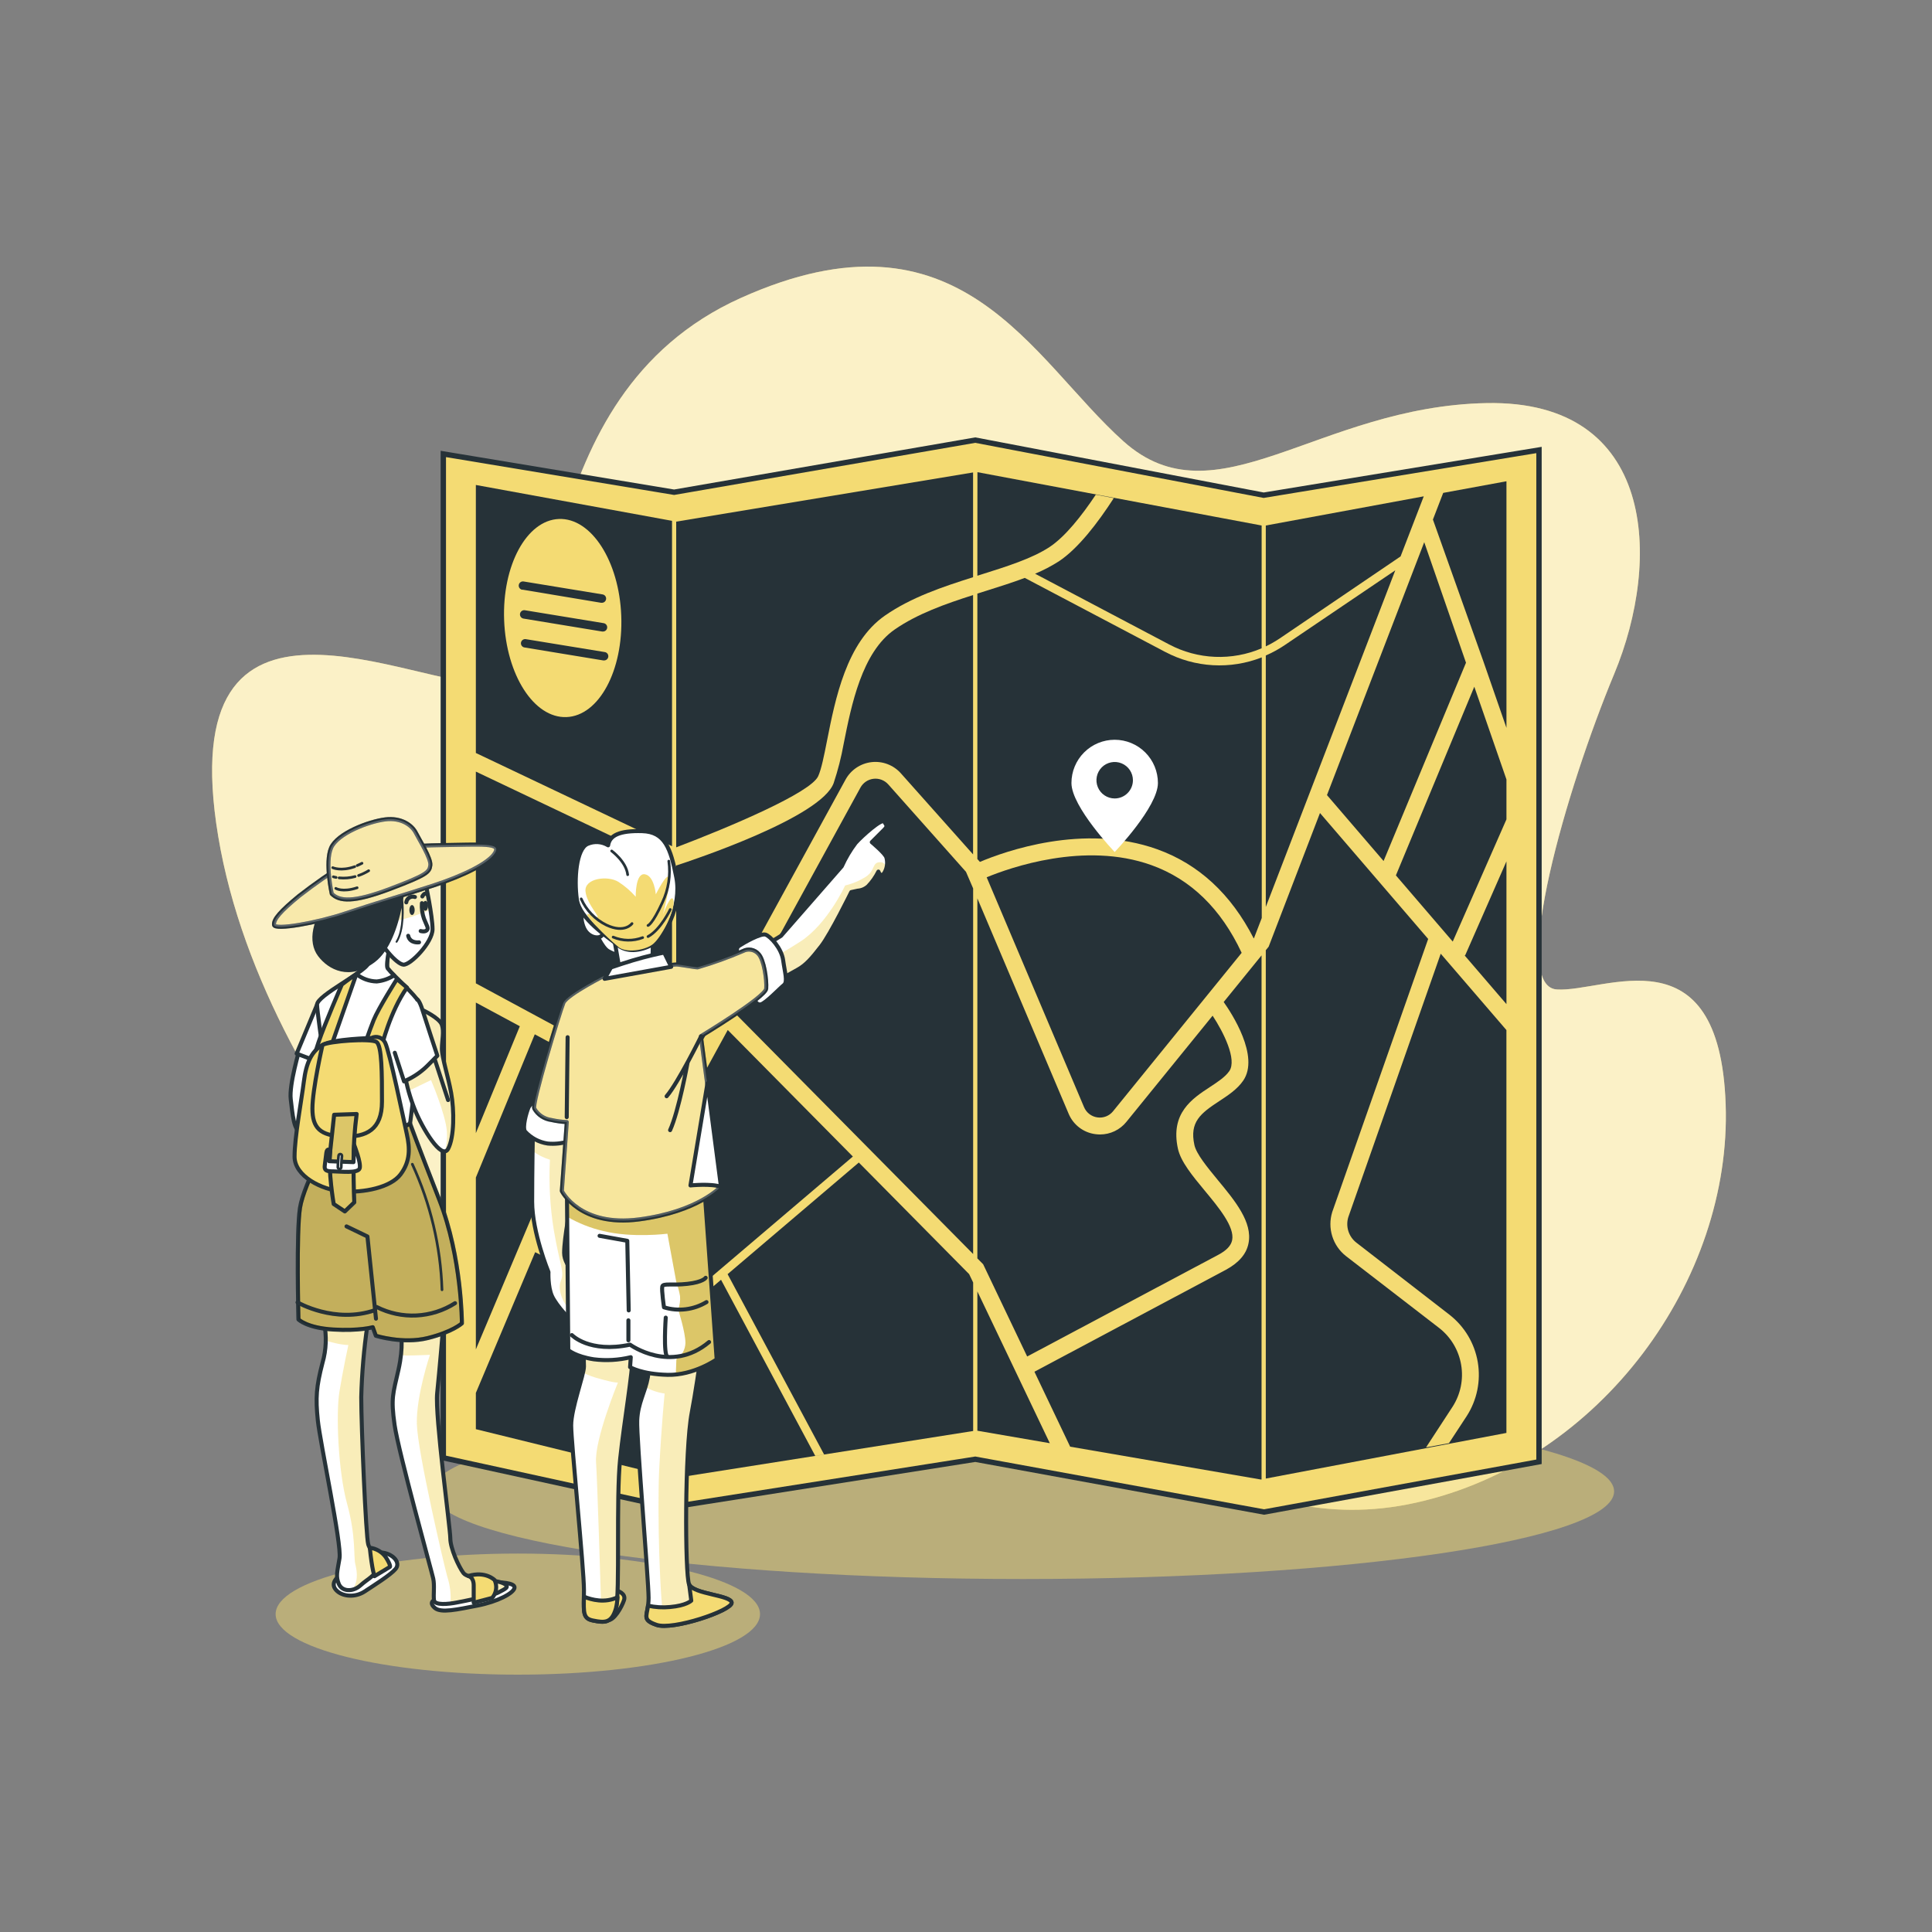 <svg width="360" height="360" viewBox="0 0 360 360" fill="none" xmlns="http://www.w3.org/2000/svg">
<rect x="0" y="0" width="360" height="360" fill="#808080" stroke="none"/>
<path d="M102.427 256.226C102.427 256.226 49.579 209.311 40.666 155.866C31.752 102.42 77.487 128.549 91.735 127.361C105.984 126.173 97.085 73.922 138.06 55.512C179.035 37.102 192.096 66.794 209.34 82.231C226.584 97.668 245.563 75.701 277.02 75.11C308.477 74.52 309.679 104.206 300.78 125.582C291.881 146.959 281.182 183.78 290.088 184.37C298.995 184.961 320.4 173.088 321.552 205.747C322.704 238.406 298.39 272.261 263.952 279.979C229.515 287.698 209.952 259.819 182.592 260.978C155.232 262.138 133.049 293.544 102.427 256.226Z" fill="#F4DB73"/>
<path opacity="0.6" d="M102.427 256.226C102.427 256.226 49.579 209.311 40.666 155.866C31.752 102.42 77.487 128.549 91.735 127.361C105.984 126.173 97.085 73.922 138.06 55.512C179.035 37.102 192.096 66.794 209.34 82.231C226.584 97.668 245.563 75.701 277.02 75.11C308.477 74.52 309.679 104.206 300.78 125.582C291.881 146.959 281.182 183.78 290.088 184.37C298.995 184.961 320.4 173.088 321.552 205.747C322.704 238.406 298.39 272.261 263.952 279.979C229.515 287.698 209.952 259.819 182.592 260.978C155.232 262.138 133.049 293.544 102.427 256.226Z" fill="white"/>
<g opacity="0.5">
<path d="M96.489 312.048C121.413 312.048 141.619 306.997 141.619 300.766C141.619 294.535 121.413 289.483 96.489 289.483C71.565 289.483 51.359 294.535 51.359 300.766C51.359 306.997 71.565 312.048 96.489 312.048Z" fill="#F4DB73"/>
<path d="M190.614 294.228C251.449 294.228 300.767 286.917 300.767 277.898C300.767 268.88 251.449 261.569 190.614 261.569C129.778 261.569 80.461 268.88 80.461 277.898C80.461 286.917 129.778 294.228 190.614 294.228Z" fill="#F4DB73"/>
</g>
<path d="M125.611 91.721L181.728 82.008L235.469 92.275L286.769 83.851V272.383L235.548 281.743L181.728 271.908L124.79 280.865L82.606 271.642V84.586L125.611 91.721Z" fill="#F4DB73" stroke="#263238" stroke-miterlimit="10"/>
<path d="M97.346 109.872L112.005 112.32C112.057 112.327 112.111 112.327 112.163 112.32C112.362 112.319 112.552 112.242 112.697 112.106C112.841 111.97 112.928 111.784 112.941 111.586C112.954 111.388 112.891 111.192 112.766 111.038C112.64 110.885 112.461 110.784 112.264 110.758L97.598 108.353C97.494 108.332 97.387 108.332 97.284 108.353C97.18 108.374 97.082 108.416 96.995 108.476C96.908 108.536 96.834 108.613 96.778 108.702C96.721 108.792 96.683 108.891 96.666 108.996C96.65 109.1 96.654 109.207 96.679 109.309C96.704 109.412 96.75 109.508 96.813 109.593C96.877 109.677 96.957 109.748 97.048 109.801C97.139 109.854 97.241 109.888 97.346 109.901V109.872Z" fill="#263238"/>
<path d="M121.522 204.53L113.652 200.29L100.332 231.883L125.222 244.08V205.25C123.944 205.393 122.653 205.142 121.522 204.53Z" fill="#263238"/>
<path d="M99.648 192.73L88.668 219.42V251.446L110.866 198.785L99.648 192.73Z" fill="#263238"/>
<path d="M88.668 259.553V266.306L125.222 275.299V245.837L99.72 233.33L88.668 259.553Z" fill="#263238"/>
<path d="M88.668 183.233L123.012 201.766C123.691 202.122 124.475 202.224 125.222 202.054V161.158L88.668 143.777V183.233Z" fill="#263238"/>
<path d="M98.008 119.102C97.904 119.081 97.797 119.081 97.694 119.103C97.59 119.124 97.492 119.166 97.405 119.226C97.318 119.286 97.244 119.363 97.188 119.452C97.131 119.541 97.094 119.641 97.077 119.745C97.06 119.85 97.064 119.956 97.089 120.059C97.114 120.161 97.16 120.258 97.224 120.342C97.287 120.427 97.367 120.498 97.458 120.551C97.55 120.604 97.651 120.638 97.756 120.65L112.415 123.062C112.468 123.069 112.521 123.069 112.573 123.062C112.772 123.061 112.963 122.985 113.107 122.848C113.251 122.712 113.339 122.526 113.351 122.328C113.364 122.13 113.301 121.934 113.176 121.781C113.05 121.627 112.871 121.527 112.674 121.5L98.008 119.102Z" fill="#263238"/>
<path d="M97.805 113.71C97.703 113.693 97.598 113.696 97.497 113.719C97.396 113.743 97.301 113.786 97.217 113.846C97.133 113.906 97.061 113.982 97.006 114.07C96.951 114.158 96.915 114.255 96.897 114.358C96.88 114.46 96.884 114.564 96.907 114.665C96.93 114.766 96.973 114.861 97.034 114.945C97.094 115.03 97.17 115.101 97.258 115.156C97.346 115.211 97.443 115.248 97.545 115.265L112.212 117.677H112.37C112.568 117.674 112.758 117.596 112.901 117.459C113.044 117.322 113.13 117.137 113.142 116.939C113.154 116.741 113.09 116.547 112.965 116.394C112.839 116.241 112.66 116.141 112.464 116.114L97.805 113.71Z" fill="#263238"/>
<path d="M239.341 120.24C238.242 120.978 237.078 121.614 235.863 122.141V168.998L259.99 106.272L239.341 120.24Z" fill="#263238"/>
<path d="M257.81 160.438L273.167 123.487L265.384 101.03L247.262 148.154L257.81 160.438Z" fill="#263238"/>
<path d="M260.977 103.68L265.297 92.484L235.863 97.92V120.442C236.764 120.009 237.632 119.513 238.462 118.958L260.977 103.68Z" fill="#263238"/>
<path d="M88.668 186.811V211.147L96.862 191.225L88.668 186.811Z" fill="#263238"/>
<path d="M135.605 191.923L130.09 202.003C129.665 202.778 129.082 203.455 128.378 203.991C127.675 204.527 126.868 204.909 126.008 205.114V243.504L158.919 215.503L135.605 191.923Z" fill="#263238"/>
<path d="M204.48 208.21C205.024 208.29 205.581 208.227 206.093 208.026C206.606 207.825 207.057 207.494 207.403 207.065L231.364 177.545C227.527 169.33 221.868 163.829 214.538 161.201C202.082 156.73 188.114 161.712 183.852 163.469L201.988 206.28C202.199 206.791 202.539 207.239 202.976 207.577C203.414 207.916 203.932 208.134 204.48 208.21Z" fill="#263238"/>
<path d="M191.398 252.763C197.014 249.768 226.678 233.978 227.016 233.813C228.55 232.999 229.392 232.099 229.594 231.077C230.084 228.614 227.103 225.014 224.468 221.839C222.178 219.074 220.018 216.461 219.485 214.027C218.045 207.403 222.156 204.71 225.461 202.543C226.901 201.593 228.291 200.693 229.061 199.584C230.544 197.424 227.945 192.276 225.951 189.259L209.88 209.052C209.289 209.783 208.542 210.372 207.694 210.777C206.845 211.182 205.917 211.392 204.977 211.392C204.674 211.392 204.37 211.37 204.07 211.327C202.985 211.181 201.958 210.753 201.09 210.086C200.222 209.419 199.544 208.536 199.124 207.526L182.117 167.4V234.482L183.197 235.577L191.398 252.763Z" fill="#263238"/>
<path d="M157.205 138.6C156.759 141.082 156.136 143.529 155.34 145.922C153.007 152.323 129.082 160.272 126 161.28V201.787C126.56 201.498 127.019 201.046 127.318 200.491L157.558 145.26C158.047 144.371 158.742 143.612 159.585 143.047C160.428 142.482 161.394 142.127 162.402 142.012C163.411 141.897 164.432 142.025 165.38 142.386C166.329 142.747 167.177 143.33 167.854 144.086L181.318 159.206V110.88C176.134 112.536 170.935 114.372 166.709 117.302C160.596 121.536 158.638 131.4 157.205 138.6Z" fill="#263238"/>
<path d="M272.871 177.984L280.705 187.106V160.502L273.001 178.042L272.871 177.984Z" fill="#263238"/>
<path d="M251.235 226.8C250.975 227.654 250.981 228.566 251.252 229.417C251.524 230.267 252.048 231.014 252.754 231.559L270.106 244.994C272.897 247.176 274.772 250.322 275.362 253.815C275.952 257.308 275.215 260.895 273.296 263.873L269.991 268.913L265.722 269.698L270.661 262.13C272.152 259.817 272.725 257.03 272.266 254.317C271.808 251.603 270.352 249.159 268.184 247.464L250.825 234.072C249.606 233.124 248.706 231.827 248.246 230.353C247.785 228.88 247.786 227.301 248.247 225.828L266.118 174.96L245.958 151.495L236.396 176.4L235.863 177.055V275.508L280.698 267.005V191.938L268.458 177.71L251.235 226.8Z" fill="#263238"/>
<path d="M217.102 121.471L190.952 107.683C188.648 108.554 186.164 109.332 183.608 110.138L182.117 110.606V160.07L182.592 160.603C187.128 158.681 201.903 153.331 215.612 158.242C223.352 161.014 229.392 166.601 233.612 174.859L233.669 174.794L235.109 171.058V122.494C232.212 123.63 229.104 124.127 225.997 123.95C222.891 123.774 219.859 122.928 217.109 121.471H217.102Z" fill="#263238"/>
<path d="M182.117 107.28L182.664 107.107C187.604 105.552 192.269 104.09 195.545 101.945C198.461 100.03 201.557 96.12 204.185 92.174L207.54 92.815C204.574 97.416 200.88 102.24 197.28 104.609C195.881 105.501 194.407 106.27 192.874 106.906L217.851 120.082C220.489 121.478 223.406 122.267 226.388 122.392C229.37 122.516 232.342 121.973 235.088 120.802V97.92L182.132 87.984L182.117 107.28Z" fill="#263238"/>
<path d="M260.105 163.116L270.697 175.45L280.705 152.676V145.238L274.714 127.958L260.105 163.116Z" fill="#263238"/>
<path d="M268.919 91.843L267.004 96.811L276.407 123.235L280.706 135.626V89.676L268.919 91.843Z" fill="#263238"/>
<path d="M126 157.889C136.08 154.058 151.078 147.708 152.46 144.626C153.058 143.302 153.547 140.839 154.109 137.988C155.642 130.262 157.709 119.678 164.909 114.696C169.776 111.319 175.594 109.361 181.318 107.554V88.034L126 97.2V157.889Z" fill="#263238"/>
<path d="M231.652 201.362C230.536 202.982 228.829 204.098 227.188 205.178C223.71 207.454 221.622 209.066 222.558 213.35C222.932 215.042 224.948 217.476 226.878 219.83C230.111 223.733 233.444 227.75 232.638 231.689C232.249 233.669 230.838 235.289 228.455 236.592L192.75 255.6L199.41 269.568L234.906 275.681H235.072V178.02L228.016 186.71C229.47 188.762 234.769 196.826 231.652 201.362Z" fill="#263238"/>
<path d="M160.028 216.619L135.577 237.42L153.555 271.015L151.906 271.274L134.353 238.464L126.008 245.563V275.371L181.333 266.645V238.975L180.584 237.413L160.028 216.619Z" fill="#263238"/>
<path d="M88.668 140.306L125.222 157.68V97.049L88.668 90.367V140.306ZM104.148 96.703C110.174 96.473 115.373 104.551 115.762 114.746C116.15 124.942 111.6 133.387 105.552 133.618C99.504 133.848 94.327 125.77 93.938 115.574C93.55 105.379 98.122 96.934 104.148 96.703Z" fill="#263238"/>
<path d="M165.512 146.16C165.172 145.779 164.745 145.485 164.268 145.303C163.791 145.121 163.278 145.057 162.77 145.115C162.263 145.172 161.777 145.351 161.353 145.636C160.93 145.92 160.58 146.303 160.335 146.75L137.18 189.029L181.33 233.669V165.542L179.998 162.454L165.512 146.16Z" fill="#263238"/>
<path d="M182.117 240.631V266.594L195.617 268.92L182.117 240.631Z" fill="#263238"/>
<path d="M207.705 137.844C205.568 137.844 203.519 138.693 202.008 140.204C200.497 141.715 199.648 143.764 199.648 145.901C199.648 150.35 207.705 158.76 207.705 158.76C207.705 158.76 215.762 150.35 215.762 145.901C215.762 143.764 214.913 141.715 213.402 140.204C211.891 138.693 209.842 137.844 207.705 137.844ZM207.705 148.781C207.033 148.781 206.376 148.581 205.817 148.208C205.258 147.835 204.823 147.304 204.566 146.683C204.308 146.062 204.241 145.379 204.372 144.719C204.503 144.06 204.827 143.455 205.302 142.979C205.777 142.504 206.383 142.18 207.042 142.049C207.701 141.918 208.385 141.985 209.006 142.243C209.627 142.5 210.157 142.935 210.531 143.494C210.904 144.053 211.104 144.71 211.104 145.382C211.104 145.829 211.016 146.271 210.845 146.683C210.674 147.095 210.424 147.47 210.108 147.785C209.793 148.101 209.418 148.351 209.006 148.522C208.593 148.693 208.152 148.781 207.705 148.781Z" fill="white"/>
<path d="M110.822 173.354C110.822 173.354 112.176 176.602 113.349 177.235C114.523 177.869 115.509 178.402 116.777 176.515C118.044 174.629 115.603 171.554 113.796 171.014C111.989 170.474 110.16 170.741 110.822 173.354Z" fill="white" stroke="#263238" stroke-width="0.75" stroke-linecap="round" stroke-linejoin="round"/>
<path d="M108.814 169.423C108.814 169.423 107.893 170.352 108.685 172.598C109.477 174.845 111.723 174.982 112.126 174.319C112.529 173.657 114.502 175.248 114.502 175.248L115.561 181.332L121.515 180.799L121.681 174.96L108.814 169.423Z" fill="white" stroke="#263238" stroke-width="0.75" stroke-linecap="round" stroke-linejoin="round"/>
<path d="M99.29 211.226C99.29 211.226 99.16 218.239 99.16 223.927C99.16 229.615 102.199 237.024 102.199 237.024C102.199 237.024 102.069 239.803 102.861 241.524C103.653 243.245 106.569 246.564 107.361 246.42C108.153 246.276 108.419 244.037 108.549 241.258C108.679 238.478 105.115 236.218 105.115 233.453C105.115 230.688 106.303 224.46 106.965 220.889C107.627 217.318 107.491 211.097 107.491 211.097L99.427 210.701L99.29 211.226Z" fill="white"/>
<g style="mix-blend-mode:multiply" opacity="0.5">
<path d="M107.489 211.097L99.425 210.701L99.289 211.226C99.289 211.226 99.289 212.522 99.238 214.445C100.204 215.19 101.301 215.749 102.471 216.094C102.246 220.477 102.488 224.872 103.191 229.205C104.357 236.052 105.229 236.923 104.501 238.673C103.774 240.422 105.121 243.36 106.402 244.08C107.23 244.541 108.001 242.496 108.562 240.746C108.267 238.205 105.142 236.066 105.142 233.467C105.142 230.688 106.33 224.474 106.993 220.903C107.655 217.332 107.489 211.097 107.489 211.097Z" fill="#F4DB73"/>
</g>
<path d="M99.29 211.226C99.29 211.226 99.16 218.239 99.16 223.927C99.16 229.615 102.199 237.024 102.199 237.024C102.199 237.024 102.069 239.803 102.861 241.524C103.653 243.245 106.569 246.564 107.361 246.42C108.153 246.276 108.419 244.037 108.549 241.258C108.679 238.478 105.115 236.218 105.115 233.453C105.115 230.688 106.303 224.46 106.965 220.889C107.627 217.318 107.491 211.097 107.491 211.097L99.427 210.701L99.29 211.226Z" stroke="#263238" stroke-width="0.75" stroke-linecap="round" stroke-linejoin="round"/>
<path d="M138.16 178.884L145.526 174.384L156.851 161.424C157.547 159.876 158.417 158.412 159.443 157.061C160.675 155.693 164.354 152.417 164.764 153.101C165.175 153.785 165.448 153.922 164.764 154.606L162.446 156.924C162.446 156.924 165.038 159.084 165.175 159.804C165.303 160.287 165.333 160.791 165.262 161.286C165.192 161.781 165.022 162.256 164.764 162.684C164.087 163.634 163.677 162.41 163.677 162.41C163.18 163.412 162.535 164.332 161.762 165.139C161.235 165.618 160.564 165.907 159.854 165.96L158.623 166.226C158.623 166.226 154.807 174.01 153.028 176.306C151.25 178.603 150.148 179.856 148.665 180.67C147.182 181.483 138.16 186.538 138.16 186.538V178.884Z" fill="white"/>
<g style="mix-blend-mode:multiply" opacity="0.5">
<path d="M164.066 160.654C162.418 160.654 163.166 162.151 161.374 163.346C160.176 164.11 158.86 164.667 157.478 164.995C157.478 164.995 154.188 172.195 149.098 175.471C144.007 178.747 144.014 178.164 144.014 178.164L142.301 184.205L148.666 180.655C150.163 179.842 151.258 178.61 153.029 176.292C154.8 173.974 158.623 166.212 158.623 166.212L159.854 165.946C160.564 165.893 161.236 165.604 161.762 165.125C162.535 164.317 163.181 163.397 163.678 162.396C163.678 162.396 164.088 163.62 164.765 162.67C164.969 162.377 165.114 162.047 165.19 161.698C164.995 161.093 164.657 160.654 164.066 160.654Z" fill="#F4DB73"/>
</g>
<path d="M138.16 178.884L145.526 174.384L156.851 161.424C157.547 159.876 158.417 158.412 159.443 157.061C160.675 155.693 164.354 152.417 164.764 153.101C165.175 153.785 165.448 153.922 164.764 154.606L162.446 156.924C162.446 156.924 165.038 159.084 165.175 159.804C165.303 160.287 165.333 160.791 165.262 161.286C165.192 161.781 165.022 162.256 164.764 162.684C164.087 163.634 163.677 162.41 163.677 162.41C163.18 163.412 162.535 164.332 161.762 165.139C161.235 165.618 160.564 165.907 159.854 165.96L158.623 166.226C158.623 166.226 154.807 174.01 153.028 176.306C151.25 178.603 150.148 179.856 148.665 180.67C147.182 181.483 138.16 186.538 138.16 186.538V178.884Z" stroke="#263238" stroke-width="0.75" stroke-linecap="round" stroke-linejoin="round"/>
<path d="M114.941 296.402C114.941 296.402 116.719 296.849 116.273 298.174C115.826 299.498 114.408 301.982 113.256 301.896C112.104 301.81 114.941 296.402 114.941 296.402Z" fill="#F4DB73" stroke="#263238" stroke-width="0.75" stroke-linecap="round" stroke-linejoin="round"/>
<path d="M108.417 242.186C108.417 242.186 108.813 253.037 108.813 254.621C108.813 256.205 106.43 262.426 106.43 265.601C106.43 268.776 108.813 292.306 108.813 296.273C108.813 300.24 108.417 301.565 110.534 301.968C112.65 302.371 113.975 302.494 114.767 299.714C115.559 296.935 114.767 279.23 115.559 271.822C116.351 264.413 117.813 256.471 117.942 251.978C118.061 249.036 118.458 246.112 119.13 243.245C117.434 243.29 115.74 243.111 114.09 242.712C112.227 242.31 110.322 242.133 108.417 242.186Z" fill="white"/>
<g style="mix-blend-mode:multiply" opacity="0.5">
<path d="M117.986 251.028C117.156 250.762 116.302 250.579 115.437 250.481C114.566 250.481 111.794 250.625 110.771 250.769L108.726 251.093C108.777 252.756 108.813 254.131 108.813 254.621C108.79 255.007 108.73 255.391 108.633 255.766C109.595 256.248 110.606 256.625 111.65 256.889C114.71 257.76 115.142 257.609 115.142 257.609C115.142 257.609 110.771 268.243 111.066 272.47C111.29 275.731 111.858 293.99 112.11 302.17C113.342 302.206 114.191 301.716 114.767 299.707C115.559 296.928 114.767 279.223 115.559 271.814C116.351 264.406 117.813 256.464 117.942 251.971C117.947 251.65 117.962 251.335 117.986 251.028Z" fill="#F4DB73"/>
</g>
<path d="M108.417 242.186C108.417 242.186 108.813 253.037 108.813 254.621C108.813 256.205 106.43 262.426 106.43 265.601C106.43 268.776 108.813 292.306 108.813 296.273C108.813 300.24 108.417 301.565 110.534 301.968C112.65 302.371 113.975 302.494 114.767 299.714C115.559 296.935 114.767 279.23 115.559 271.822C116.351 264.413 117.813 256.471 117.942 251.978C118.061 249.036 118.458 246.112 119.13 243.245C117.434 243.29 115.74 243.111 114.09 242.712C112.227 242.31 110.322 242.133 108.417 242.186Z" stroke="#263238" stroke-width="0.75" stroke-linecap="round" stroke-linejoin="round"/>
<path d="M120.724 244.699C120.724 244.699 121.249 253.699 120.724 256.608C120.198 259.517 118.873 261.367 118.736 264.679C118.6 267.991 120.853 294.422 120.853 297.734C120.853 301.046 119.269 301.702 122.293 302.774C125.317 303.847 136.319 300.125 136.319 298.67C136.319 297.216 129.176 297.086 128.399 295.229C127.621 293.371 127.578 270.108 128.896 263.232C130.213 256.356 131.848 243.331 131.848 243.331L120.724 244.699Z" fill="white"/>
<g style="mix-blend-mode:multiply" opacity="0.5">
<path d="M123.839 302.94C128.008 302.882 136.302 299.923 136.302 298.656C136.302 297.216 129.16 297.072 128.382 295.214C127.604 293.357 127.561 270.094 128.879 263.218C129.556 259.711 130.319 254.621 130.88 250.466C127.504 250.466 123.349 250.618 120.93 250.697C121.008 252.67 120.933 254.646 120.707 256.608C120.59 257.226 120.436 257.837 120.246 258.437C121.353 259.079 122.577 259.495 123.846 259.661C123.846 259.661 123.263 265.342 122.824 273.938C122.471 281.729 122.91 298.75 123.839 302.94Z" fill="#F4DB73"/>
</g>
<path d="M120.724 244.699C120.724 244.699 121.249 253.699 120.724 256.608C120.198 259.517 118.873 261.367 118.736 264.679C118.6 267.991 120.853 294.422 120.853 297.734C120.853 301.046 119.269 301.702 122.293 302.774C125.317 303.847 136.319 300.125 136.319 298.67C136.319 297.216 129.176 297.086 128.399 295.229C127.621 293.371 127.578 270.108 128.896 263.232C130.213 256.356 131.848 243.331 131.848 243.331L120.724 244.699Z" stroke="#263238" stroke-width="0.75" stroke-linecap="round" stroke-linejoin="round"/>
<path d="M136.333 298.656C136.333 297.216 129.19 297.072 128.413 295.214L128.808 298.26C128.808 298.26 127.88 299.189 124.834 299.448C123.471 299.578 122.096 299.493 120.759 299.196C120.464 301.27 119.794 301.882 122.321 302.76C125.353 303.84 136.333 300.11 136.333 298.656Z" fill="#F4DB73" stroke="#263238" stroke-width="0.75" stroke-linecap="round" stroke-linejoin="round"/>
<path d="M114.767 299.714C114.933 299.03 115.032 298.33 115.062 297.626C112.708 298.757 110.224 298.102 108.805 297.518C108.755 300.528 108.654 301.615 110.533 301.968C112.65 302.4 113.975 302.494 114.767 299.714Z" fill="#F4DB73" stroke="#263238" stroke-width="0.75" stroke-linecap="round" stroke-linejoin="round"/>
<path d="M105.641 222.206L105.893 251.568C105.893 251.568 107.217 252.756 110.659 253.289C112.956 253.575 115.286 253.441 117.535 252.893L117.405 254.743C117.405 254.743 119.522 256.068 124.411 256.183C129.3 256.298 133.541 253.303 133.541 253.303L131.309 222.091C131.309 222.091 120.595 224.741 113.445 223.02C106.296 221.299 106.699 219.694 105.641 222.206Z" fill="white"/>
<g style="mix-blend-mode:multiply">
<path d="M126.038 253.267L125.923 256.147C128.65 255.809 131.259 254.835 133.541 253.303L131.309 222.091C131.309 222.091 120.595 224.741 113.445 223.02C106.296 221.299 106.699 219.708 105.641 222.221L105.684 226.714C107.777 227.934 110.041 228.832 112.401 229.378C117.787 230.724 124.361 229.882 124.361 229.882L126.038 238.975C126.342 239.792 126.569 240.636 126.715 241.495C126.783 242.352 126.667 243.214 126.377 244.022C126.377 244.022 127.723 248.234 127.723 250.25C127.707 250.852 127.545 251.441 127.252 251.966C126.958 252.492 126.542 252.938 126.038 253.267Z" fill="#F4DB73"/>
</g>
<g style="mix-blend-mode:multiply" opacity="0.1">
<path d="M126.038 253.267L125.923 256.147C128.65 255.809 131.259 254.835 133.541 253.303L131.309 222.091C131.309 222.091 120.595 224.741 113.445 223.02C106.296 221.299 106.699 219.708 105.641 222.221L105.684 226.714C107.777 227.934 110.041 228.832 112.401 229.378C117.787 230.724 124.361 229.882 124.361 229.882L126.038 238.975C126.342 239.792 126.569 240.636 126.715 241.495C126.783 242.352 126.667 243.214 126.377 244.022C126.377 244.022 127.723 248.234 127.723 250.25C127.707 250.852 127.545 251.441 127.252 251.966C126.958 252.492 126.542 252.938 126.038 253.267Z" fill="black"/>
</g>
<path d="M105.641 222.206L105.893 251.568C105.893 251.568 107.217 252.756 110.659 253.289C112.956 253.575 115.286 253.441 117.535 252.893L117.405 254.743C117.405 254.743 119.522 256.068 124.411 256.183C129.3 256.298 133.541 253.303 133.541 253.303L131.309 222.091C131.309 222.091 120.595 224.741 113.445 223.02C106.296 221.299 106.699 219.694 105.641 222.206Z" stroke="#263238" stroke-width="0.75" stroke-linecap="round" stroke-linejoin="round"/>
<path d="M111.723 230.278L116.885 231.206L117.151 244.174" stroke="#263238" stroke-width="0.75" stroke-linecap="round" stroke-linejoin="round"/>
<path d="M131.493 238.097C131.493 238.097 131.011 238.903 128.095 239.227C125.179 239.551 123.566 239.069 123.407 239.717C123.249 240.365 123.724 243.598 123.724 243.598C125.038 244.003 126.423 244.126 127.788 243.958C129.153 243.791 130.467 243.337 131.644 242.626" stroke="#263238" stroke-width="0.75" stroke-linecap="round" stroke-linejoin="round"/>
<path d="M124.049 245.52C124.049 245.52 123.567 252.475 124.373 252.799" stroke="#263238" stroke-width="0.75" stroke-linecap="round" stroke-linejoin="round"/>
<path d="M106.559 248.774C106.559 248.774 109.799 252.173 117.402 250.56C117.402 250.56 125.005 256.061 132.126 250.07" stroke="#263238" stroke-width="0.75" stroke-linecap="round" stroke-linejoin="round"/>
<path d="M117.094 246.024V249.746" stroke="#263238" stroke-width="0.75" stroke-linecap="round" stroke-linejoin="round"/>
<path d="M100.08 205.142C99.746 205.219 99.432 205.365 99.158 205.571C98.884 205.777 98.656 206.038 98.489 206.338C98.093 207.259 97.301 210.038 97.827 210.83C98.936 212.047 100.432 212.843 102.06 213.084C103.354 213.207 104.659 213.07 105.898 212.681L106.56 207.13C106.56 207.13 101.276 207.526 100.08 205.142Z" fill="white" stroke="#263238" stroke-width="0.75" stroke-linecap="round" stroke-linejoin="round"/>
<path d="M137.721 178.027C137.721 178.027 136.828 176.839 137.721 176.242C138.614 175.644 141.753 173.858 142.646 174.154C143.539 174.449 145.627 176.688 145.929 178.927C146.231 181.166 146.822 182.952 146.073 183.55C145.324 184.147 142.646 186.977 141.753 187.15C140.86 187.322 140.558 186.106 140.558 186.106L137.721 178.027Z" fill="white" stroke="#263238" stroke-width="0.75" stroke-linecap="round" stroke-linejoin="round"/>
<path d="M113.315 181.44C113.315 181.44 105.64 185.278 104.978 186.869C104.315 188.46 99.031 205.783 99.556 206.575C99.888 207.148 100.347 207.636 100.897 208.003C101.448 208.37 102.075 208.606 102.731 208.692C103.678 208.906 104.642 209.039 105.611 209.088L104.69 221.926C104.69 221.926 107.995 228.672 119.09 227.218C130.185 225.763 134.303 221.126 134.303 221.126L130.603 193.082C130.603 193.082 142.641 185.81 142.771 184.219C142.9 182.628 142.375 178.798 141.331 177.739C140.98 177.34 140.505 177.071 139.983 176.974C139.461 176.878 138.921 176.959 138.451 177.206C135.694 178.397 132.867 179.414 129.983 180.252C129.458 180.252 126.679 179.719 126.016 179.719C125.354 179.719 119.932 180.518 119.133 180.518C118.334 180.518 113.315 181.44 113.315 181.44Z" fill="#F4DB73" stroke="#263238" stroke-width="0.75" stroke-linecap="round" stroke-linejoin="round"/>
<path opacity="0.3" d="M113.315 181.44C113.315 181.44 105.64 185.278 104.978 186.869C104.315 188.46 99.031 205.783 99.556 206.575C99.888 207.148 100.347 207.636 100.897 208.003C101.448 208.37 102.075 208.606 102.731 208.692C103.678 208.906 104.642 209.039 105.611 209.088L104.69 221.926C104.69 221.926 107.995 228.672 119.09 227.218C130.185 225.763 134.303 221.126 134.303 221.126L130.603 193.082C130.603 193.082 142.641 185.81 142.771 184.219C142.9 182.628 142.375 178.798 141.331 177.739C140.98 177.34 140.505 177.071 139.983 176.974C139.461 176.878 138.921 176.959 138.451 177.206C135.694 178.397 132.867 179.414 129.983 180.252C129.458 180.252 126.679 179.719 126.016 179.719C125.354 179.719 119.932 180.518 119.133 180.518C118.334 180.518 113.315 181.44 113.315 181.44Z" fill="white" stroke="#263238" stroke-width="0.75" stroke-linecap="round" stroke-linejoin="round"/>
<path d="M112.652 182.39L113.84 180.274C113.84 180.274 117.282 179.078 119.795 178.423C122.308 177.768 123.769 177.494 123.769 177.494L125.065 180.151L112.652 182.39Z" fill="white" stroke="#263238" stroke-width="0.75" stroke-linecap="round" stroke-linejoin="round"/>
<path d="M131.831 201.838L128.656 220.889C128.656 220.889 132.494 220.493 134.344 221.148L131.831 201.838Z" fill="white" stroke="#263238" stroke-width="0.75" stroke-linecap="round" stroke-linejoin="round"/>
<path d="M130.644 193.104C130.644 193.104 126.324 201.845 124.215 204.271" stroke="#263238" stroke-width="0.75" stroke-linecap="round" stroke-linejoin="round"/>
<path d="M128.096 198.122C128.096 198.122 126.483 207.022 124.863 210.586" stroke="#263238" stroke-width="0.75" stroke-linecap="round" stroke-linejoin="round"/>
<path d="M105.602 208.159L105.767 193.27" stroke="#263238" stroke-width="0.75" stroke-linecap="round" stroke-linejoin="round"/>
<path d="M113.315 157.514C112.744 157.165 112.096 156.958 111.428 156.913C110.76 156.868 110.091 156.985 109.478 157.255C107.361 158.177 106.965 163.865 107.49 167.573C108.016 171.281 113.315 174.586 115.036 176.04C116.757 177.494 119.27 177.228 121.516 176.04C123.762 174.852 127.074 168.898 126.016 163.469C124.958 158.04 123.899 155.002 119.666 154.872C115.432 154.742 113.582 155.664 113.315 157.514Z" fill="white" stroke="#263238" stroke-width="0.75" stroke-linecap="round" stroke-linejoin="round"/>
<g style="mix-blend-mode:multiply">
<path d="M111.24 172.714C110.623 172.108 110.057 171.453 109.548 170.755C109.101 170.035 109.814 170.309 111.06 170.842C112.305 171.374 109.368 168.617 109.101 166.118C108.835 163.62 113.285 163.087 115.25 164.333C116.442 165.1 117.521 166.03 118.454 167.098C118.454 167.098 118.368 162.641 120.146 162.907C121.924 163.174 122.198 166.651 122.198 166.651C122.198 166.651 124.423 162.194 124.689 163.62C124.956 165.046 123.537 170.395 123.537 170.395C123.537 170.395 125.136 166.032 125.496 167.81C125.856 169.589 123.149 174.91 121.514 176.04C119.88 177.17 116.676 177.523 115.337 176.544C113.9 175.345 112.533 174.066 111.24 172.714Z" fill="#F4DB73"/>
</g>
<path d="M124.62 160.459C124.984 163.075 124.576 165.74 123.446 168.127C121.552 172.274 120.746 172.447 120.746 172.447" stroke="#263238" stroke-width="0.5" stroke-miterlimit="10" stroke-linecap="round"/>
<path d="M124.893 169.474C124.893 169.474 123.086 173.261 120.746 174.514" stroke="#263238" stroke-width="0.5" stroke-miterlimit="10" stroke-linecap="round"/>
<path d="M113.977 158.566C113.977 158.566 116.684 160.546 116.957 162.986" stroke="#263238" stroke-width="0.5" stroke-miterlimit="10" stroke-linecap="round"/>
<path d="M108.297 167.494C109.241 169.615 110.9 171.338 112.984 172.361C116.411 173.988 117.765 172.094 117.765 172.094" stroke="#263238" stroke-width="0.5" stroke-miterlimit="10" stroke-linecap="round"/>
<path d="M114.25 174.614C116.003 175.353 117.974 175.386 119.751 174.708" stroke="#263238" stroke-width="0.5" stroke-miterlimit="10" stroke-linecap="round"/>
<path d="M71.375 289.49C71.375 289.49 74.161 290.095 73.585 291.11C73.009 292.126 72.383 291.96 72.383 291.96C72.176 291.09 71.836 290.257 71.375 289.49Z" fill="white" stroke="#263238" stroke-width="0.75" stroke-linecap="round" stroke-linejoin="round"/>
<path d="M63.038 293.803C63.038 293.803 61.447 294.955 62.606 296.258C63.766 297.562 66.207 297.698 67.949 296.546C69.691 295.394 72.715 293.515 73.709 292.356C74.703 291.197 73.277 289.613 71.398 289.325C69.519 289.037 63.038 293.803 63.038 293.803Z" fill="white" stroke="#263238" stroke-width="0.75" stroke-linecap="round" stroke-linejoin="round"/>
<path d="M60.379 246.434C60.897 248.926 60.798 251.506 60.091 253.951C58.932 258.43 58.788 260.431 59.22 264.643C59.652 268.855 63.698 287.755 63.266 290.354C62.834 292.954 62.546 293.681 63.122 295.121C63.698 296.561 65.721 296.712 67.169 295.409C68.616 294.106 69.912 293.681 70.344 292.09C70.776 290.498 69.048 289.21 68.616 287.77C68.184 286.33 67.313 265.954 67.313 260.323C67.43 255.826 67.815 251.34 68.465 246.888L60.379 246.434Z" fill="white"/>
<g style="mix-blend-mode:multiply" opacity="0.5">
<path d="M67.312 260.309C67.43 255.812 67.815 251.325 68.465 246.874L60.379 246.434C60.634 247.541 60.736 248.677 60.681 249.811C61.207 249.962 61.783 250.121 62.337 250.243C63.179 250.46 64.04 250.591 64.908 250.632C64.908 250.632 63.878 255.391 63.237 259.38C62.596 263.369 62.978 274.046 64.677 280.217C66.376 286.387 65.837 289.994 66.225 291.535C66.614 293.076 66.708 294.934 65.613 296.23C66.203 296.096 66.748 295.813 67.197 295.409C68.637 294.113 69.941 293.681 70.373 292.09C70.805 290.498 69.076 289.21 68.644 287.77C68.213 286.33 67.312 265.939 67.312 260.309Z" fill="#F4DB73"/>
</g>
<path d="M60.379 246.434C60.897 248.926 60.798 251.506 60.091 253.951C58.932 258.43 58.788 260.431 59.22 264.643C59.652 268.855 63.698 287.755 63.266 290.354C62.834 292.954 62.546 293.681 63.122 295.121C63.698 296.561 65.721 296.712 67.169 295.409C68.616 294.106 69.912 293.681 70.344 292.09C70.776 290.498 69.048 289.21 68.616 287.77C68.184 286.33 67.313 265.954 67.313 260.323C67.43 255.826 67.815 251.34 68.465 246.888L60.379 246.434Z" stroke="#263238" stroke-width="0.75" stroke-linecap="round" stroke-linejoin="round"/>
<path d="M68.906 288.403C69.499 288.469 70.071 288.659 70.585 288.962C71.099 289.265 71.543 289.673 71.887 290.16C72.895 291.751 72.657 291.967 72.657 291.967L69.778 293.702C69.778 293.702 69.338 292.594 68.906 288.403Z" fill="#F4DB73" stroke="#263238" stroke-width="0.75" stroke-linecap="round" stroke-linejoin="round"/>
<path d="M80.877 298.174C80.877 298.174 79.869 298.613 81.021 299.614C82.173 300.614 85.211 299.902 88.941 299.182C92.671 298.462 95.731 296.87 95.875 295.855C96.019 294.84 92.699 294.847 92.699 294.847L80.877 298.174Z" fill="white" stroke="#263238" stroke-width="0.75" stroke-linecap="round" stroke-linejoin="round"/>
<path d="M74.677 248.458C74.677 248.458 75.254 250.769 74.246 255.247C73.237 259.726 72.805 260.453 73.525 265.507C74.246 270.562 80.445 292.831 80.725 294.134C81.006 295.438 80.725 297.166 80.87 298.174C81.013 299.182 83.613 298.894 85.06 298.613C86.507 298.332 91.85 297.31 92.865 296.734C93.88 296.158 95.32 295.718 93.729 294.998C92.138 294.278 87.249 294.278 86.363 293.119C85.478 291.96 83.908 288.497 83.908 286.639C83.908 284.782 81.028 263.794 81.46 259.603C81.892 255.413 82.619 246.751 82.619 246.751L74.677 248.458Z" fill="white"/>
<g style="mix-blend-mode:multiply" opacity="0.5">
<path d="M93.737 294.998C92.145 294.278 87.257 294.278 86.371 293.119C85.485 291.96 83.916 288.497 83.916 286.639C83.916 284.782 81.036 263.794 81.468 259.603C81.9 255.413 82.627 246.751 82.627 246.751L74.707 248.479C74.935 249.798 74.95 251.145 74.75 252.468C75.077 252.539 75.41 252.578 75.744 252.583C77.285 252.583 80.114 252.454 80.114 252.454C80.114 252.454 77.544 260.042 77.673 265.32C77.803 270.598 82.821 291.96 83.333 293.746C83.78 295.116 83.997 296.552 83.973 297.994C83.971 298.271 83.951 298.547 83.916 298.822C84.348 298.771 84.751 298.699 85.097 298.634C86.537 298.339 91.886 297.331 92.901 296.755C93.917 296.179 95.328 295.718 93.737 294.998Z" fill="#F4DB73"/>
</g>
<path d="M74.677 248.458C74.677 248.458 75.254 250.769 74.246 255.247C73.237 259.726 72.805 260.453 73.525 265.507C74.246 270.562 80.445 292.831 80.725 294.134C81.006 295.438 80.725 297.166 80.87 298.174C81.013 299.182 83.613 298.894 85.06 298.613C86.507 298.332 91.85 297.31 92.865 296.734C93.88 296.158 95.32 295.718 93.729 294.998C92.138 294.278 87.249 294.278 86.363 293.119C85.478 291.96 83.908 288.497 83.908 286.639C83.908 284.782 81.028 263.794 81.46 259.603C81.892 255.413 82.619 246.751 82.619 246.751L74.677 248.458Z" stroke="#263238" stroke-width="0.75" stroke-linecap="round" stroke-linejoin="round"/>
<path d="M92.163 294.422C92.163 294.422 90.485 292.694 87.281 293.659C87.281 293.659 88.268 293.839 88.268 295.43C88.268 297.022 88.268 298.642 88.268 298.642L91.716 297.742C92.104 297.291 92.352 296.737 92.431 296.148C92.51 295.559 92.417 294.96 92.163 294.422Z" fill="#F4DB73" stroke="#263238" stroke-width="0.75" stroke-linecap="round" stroke-linejoin="round"/>
<path d="M55.874 195.314C55.874 195.314 53.836 202.104 54.175 204.826C54.513 207.547 54.722 210.96 56.212 210.96C57.703 210.96 60.799 197.035 60.971 196.013C61.144 194.99 55.874 195.314 55.874 195.314Z" fill="white" stroke="#263238" stroke-width="0.75" stroke-linecap="round" stroke-linejoin="round"/>
<path d="M59.079 187.207L55.277 196.33L63.284 199.361L62.866 190.253L59.079 187.207Z" fill="white" stroke="#263238" stroke-width="0.75" stroke-linecap="round" stroke-linejoin="round"/>
<path d="M68.906 175.363C69.064 176.766 68.967 178.186 68.618 179.554C68.035 181.138 59.078 185.472 59.078 187.207C59.078 188.942 62.261 210.463 62.261 210.463C62.261 210.463 64.421 212.486 69.77 212.342C75.12 212.198 76.416 209.311 76.416 209.311C76.416 209.311 79.296 188.215 77.719 186.199C76.142 184.183 72.679 181.159 72.225 180.439C71.772 179.719 72.945 174.802 72.945 174.802C72.945 174.802 72.369 173.362 69.626 173.218C66.883 173.074 68.906 175.363 68.906 175.363Z" fill="white" stroke="#263238" stroke-width="0.75" stroke-linecap="round" stroke-linejoin="round"/>
<path d="M73.44 181.742C72.999 181.334 72.592 180.891 72.223 180.418C71.791 179.698 72.943 174.78 72.943 174.78C72.943 174.78 72.367 173.34 69.624 173.196C66.881 173.052 68.904 175.356 68.904 175.356C69.062 176.759 68.965 178.178 68.616 179.546C68.443 180.007 67.558 180.706 66.398 181.498C67.476 182.37 68.814 182.856 70.2 182.88C71.355 182.761 72.465 182.372 73.44 181.742Z" fill="white" stroke="#263238" stroke-width="0.75" stroke-linecap="round" stroke-linejoin="round"/>
<path d="M75.406 200.066C75.791 202.342 76.419 204.57 77.278 206.712C78.718 210.312 82.318 216.245 83.492 214.078C84.665 211.91 84.651 206.878 84.068 203.674C83.485 200.47 82.34 197.028 82.34 195.444C82.34 193.86 82.772 192.262 82.34 190.966C81.908 189.67 78.74 188.215 78.74 188.215L75.406 200.066Z" fill="white"/>
<g style="mix-blend-mode:multiply" opacity="0.5">
<path d="M83.52 214.078C84.68 211.918 84.68 206.878 84.096 203.674C83.513 200.47 82.368 197.028 82.368 195.444C82.368 193.86 82.8 192.262 82.368 190.966C81.936 189.67 78.768 188.215 78.768 188.215L75.449 200.066C75.624 201.143 75.865 202.208 76.169 203.256L80.309 201.262C80.309 201.262 82.988 207.49 83.268 210.787C83.361 212.049 83.241 213.316 82.916 214.538C83.049 214.526 83.177 214.476 83.284 214.394C83.391 214.313 83.473 214.203 83.52 214.078Z" fill="#F4DB73"/>
</g>
<path d="M75.406 200.066C75.791 202.342 76.419 204.57 77.278 206.712C78.718 210.312 82.318 216.245 83.492 214.078C84.665 211.91 84.651 206.878 84.068 203.674C83.485 200.47 82.34 197.028 82.34 195.444C82.34 193.86 82.772 192.262 82.34 190.966C81.908 189.67 78.74 188.215 78.74 188.215L75.406 200.066Z" stroke="#263238" stroke-width="0.75" stroke-linecap="round" stroke-linejoin="round"/>
<path d="M80.75 196.596C80.75 196.596 82.773 202.81 83.493 204.977L80.75 196.596Z" fill="white"/>
<path d="M80.75 196.596C80.75 196.596 82.773 202.81 83.493 204.977" stroke="#263238" stroke-width="0.75" stroke-linecap="round" stroke-linejoin="round"/>
<path d="M77.717 186.199C77.717 186.199 78.149 186.343 78.725 188.215C79.301 190.087 81.497 196.718 81.497 196.718L79.79 198.439C78.741 199.505 77.525 200.392 76.191 201.067L75.29 201.506L73.562 196.164" fill="white"/>
<path d="M77.717 186.199C77.717 186.199 78.149 186.343 78.725 188.215C79.301 190.087 81.497 196.718 81.497 196.718L79.79 198.439C78.741 199.505 77.525 200.392 76.191 201.067L75.29 201.506L73.562 196.164" stroke="#263238" stroke-width="0.75" stroke-linecap="round" stroke-linejoin="round"/>
<path d="M79.3 164.599C79.3 164.599 80.596 170.683 80.596 173.146C80.596 175.608 76.456 179.878 75.16 179.748C73.864 179.618 70.884 176.148 69.847 173.405C68.81 170.662 72.568 166.154 73.735 165.377C74.901 164.599 78.652 163.951 79.3 164.599Z" fill="white"/>
<g style="mix-blend-mode:multiply" opacity="0.5">
<path d="M80.211 169.51C79.829 167.076 79.303 164.599 79.303 164.599C78.655 163.951 74.904 164.599 73.738 165.377C72.744 166.039 69.864 169.445 69.691 172.123C72.06 172.08 75.545 171.497 80.211 169.51Z" fill="#F4DB73"/>
</g>
<path d="M79.3 164.599C79.3 164.599 80.596 170.683 80.596 173.146C80.596 175.608 76.456 179.878 75.16 179.748C73.864 179.618 70.884 176.148 69.847 173.405C68.81 170.662 72.568 166.154 73.735 165.377C74.901 164.599 78.652 163.951 79.3 164.599Z" stroke="#263238" stroke-width="0.75" stroke-linecap="round" stroke-linejoin="round"/>
<path d="M77.271 169.567C77.271 170.078 77.048 170.496 76.774 170.496C76.501 170.496 76.277 170.078 76.277 169.567C76.277 169.056 76.501 168.646 76.774 168.646C77.048 168.646 77.271 169.056 77.271 169.567Z" fill="#263238"/>
<path d="M79.77 168.782C79.77 169.294 79.547 169.711 79.266 169.711C78.986 169.711 78.769 169.294 78.769 168.782C78.769 168.271 78.993 167.861 79.266 167.861C79.54 167.861 79.77 168.271 79.77 168.782Z" fill="#263238"/>
<path d="M78.617 168.293C78.547 169.269 78.677 170.249 78.999 171.173C79.539 172.555 79.92 172.944 79.539 173.333C79.157 173.722 78.387 173.484 78.387 173.484" stroke="#263238" stroke-width="0.75" stroke-linecap="round" stroke-linejoin="round"/>
<path d="M78.079 175.586C78.079 175.586 76.408 175.846 76.062 174.37" stroke="#263238" stroke-width="0.75" stroke-linecap="round" stroke-linejoin="round"/>
<path d="M75.703 168.142C75.725 167.961 75.787 167.787 75.885 167.634C75.983 167.48 76.115 167.35 76.269 167.254C76.424 167.158 76.599 167.098 76.78 167.079C76.961 167.059 77.144 167.08 77.316 167.141" stroke="#263238" stroke-width="0.75" stroke-linecap="round" stroke-linejoin="round"/>
<path d="M78.695 167.04C78.695 167.04 79.156 166.118 79.617 166.658" stroke="#263238" stroke-width="0.75" stroke-linecap="round" stroke-linejoin="round"/>
<path d="M75.42 165.377C72.439 159.941 65.34 163.044 61.69 167.062C58.039 171.079 57.312 175.543 59.256 178.135C61.2 180.727 65.146 182.801 69.84 179.28C72.663 177.163 74.16 172.505 74.837 169.157C74.902 170.986 74.787 173.743 73.743 175.392C73.729 175.413 73.72 175.436 73.716 175.46C73.712 175.485 73.712 175.509 73.718 175.534C73.723 175.558 73.733 175.58 73.747 175.601C73.761 175.621 73.779 175.638 73.8 175.651C73.834 175.658 73.868 175.658 73.901 175.651C73.932 175.65 73.963 175.641 73.99 175.626C74.017 175.611 74.041 175.59 74.059 175.565C75.499 173.232 75.255 168.998 75.125 167.645C75.334 166.32 75.42 165.377 75.42 165.377Z" fill="#263238"/>
<path d="M62.258 210.463C62.258 210.463 56.621 220.435 55.901 225.058C55.181 229.68 55.613 245.858 55.613 245.858C55.613 245.858 57.197 247.45 62.093 247.738C66.989 248.026 69.459 247.306 69.459 247.306L70.034 248.897C70.034 248.897 75.075 250.481 79.711 249.329C84.348 248.177 86.069 246.586 86.069 246.586C86.069 246.586 86.069 234.302 81.879 223.61C77.688 212.918 76.392 209.311 76.392 209.311C76.392 209.311 70.632 213.79 62.258 210.463Z" fill="#F4DB73" stroke="#263238" stroke-width="0.75" stroke-linecap="round" stroke-linejoin="round"/>
<path opacity="0.2" d="M62.258 210.463C62.258 210.463 56.621 220.435 55.901 225.058C55.181 229.68 55.613 245.858 55.613 245.858C55.613 245.858 57.197 247.45 62.093 247.738C66.989 248.026 69.459 247.306 69.459 247.306L70.034 248.897C70.034 248.897 75.075 250.481 79.711 249.329C84.348 248.177 86.069 246.586 86.069 246.586C86.069 246.586 86.069 234.302 81.879 223.61C77.688 212.918 76.392 209.311 76.392 209.311C76.392 209.311 70.632 213.79 62.258 210.463Z" fill="black" stroke="#263238" stroke-width="0.75" stroke-linecap="round" stroke-linejoin="round"/>
<path d="M55.441 242.683C55.441 242.683 62.375 246.73 69.885 244.123" stroke="#263238" stroke-width="0.75" stroke-linecap="round" stroke-linejoin="round"/>
<path d="M64.57 228.521L68.466 230.4L70.057 245.714" stroke="#263238" stroke-width="0.75" stroke-linecap="round" stroke-linejoin="round"/>
<path d="M70.199 243.547C72.485 244.704 75.033 245.246 77.592 245.12C80.151 244.994 82.633 244.204 84.794 242.827" stroke="#263238" stroke-width="0.75" stroke-linecap="round" stroke-linejoin="round"/>
<path d="M76.832 216.936C80.221 224.286 82.101 232.24 82.362 240.329" stroke="#263238" stroke-width="0.5" stroke-miterlimit="10" stroke-linecap="round"/>
<path d="M63.699 183.449C63.699 183.449 60.379 191.11 59.379 194.141C58.378 197.172 58.227 197.741 58.227 197.741L60.826 197.453L66.413 181.49C66.413 181.49 65.002 182.441 63.699 183.449Z" fill="#F4DB73" stroke="#263238" stroke-width="0.75" stroke-linecap="round" stroke-linejoin="round"/>
<path d="M73.96 182.441C73.96 182.441 70.489 187.92 69.625 190.08C68.761 192.24 67.746 195.286 67.746 195.286L71.073 195.142C71.073 195.142 72.656 188.496 75.839 184.018L73.96 182.441Z" fill="#F4DB73" stroke="#263238" stroke-width="0.75" stroke-linecap="round" stroke-linejoin="round"/>
<path d="M69.193 193.421C69.193 193.421 62.115 193.565 60.092 194.717C58.069 195.869 57.054 198.043 56.622 201.506C56.19 204.97 54.887 211.91 54.887 215.525C54.887 219.139 59.927 221.731 63.843 222.005C67.76 222.278 72.8 221.285 74.644 218.822C76.487 216.36 76.379 213.912 75.803 211.313C75.227 208.714 72.62 195.998 71.756 194.263C71.645 194.038 71.49 193.838 71.3 193.673C71.11 193.509 70.89 193.384 70.651 193.305C70.412 193.227 70.161 193.197 69.91 193.217C69.66 193.237 69.416 193.306 69.193 193.421Z" fill="#F4DB73" stroke="#263238" stroke-width="0.75" stroke-linecap="round" stroke-linejoin="round"/>
<path d="M60.094 194.717C60.094 194.717 58.215 202.954 58.215 206.568C58.215 210.182 59.655 211.608 63.975 211.766C68.295 211.925 71.175 210.463 71.175 205.286C71.175 200.11 71.175 194.882 70.16 194.162C69.144 193.442 61.246 193.997 60.094 194.717Z" fill="#F4DB73" stroke="#263238" stroke-width="0.75" stroke-linecap="round" stroke-linejoin="round"/>
<path d="M62.26 207.72C62.26 207.72 61.972 210.463 61.54 214.366C61.108 218.268 62.181 224.352 62.181 224.352L64.254 225.734L66.018 224.042C66.018 224.042 65.874 221.443 65.874 216.533C65.877 213.538 66.072 210.546 66.458 207.576L62.26 207.72Z" fill="#F4DB73" stroke="#263238" stroke-width="0.75" stroke-linecap="round" stroke-linejoin="round"/>
<path opacity="0.1" d="M62.26 207.72C62.26 207.72 61.972 210.463 61.54 214.366C61.108 218.268 62.181 224.352 62.181 224.352L64.254 225.734L66.018 224.042C66.018 224.042 65.874 221.443 65.874 216.533C65.877 213.538 66.072 210.546 66.458 207.576L62.26 207.72Z" fill="black" stroke="#263238" stroke-width="0.75" stroke-linecap="round" stroke-linejoin="round"/>
<path d="M61.531 214.366C61.531 214.366 60.955 213.79 60.81 214.798C60.666 215.806 60.666 216.101 60.523 217.109C60.379 218.117 60.81 218.268 62.114 218.268C63.417 218.268 66.736 218.7 67.024 217.692C67.312 216.684 66.009 213.372 66.009 213.372L65.865 216.547L61.343 216.374L61.531 214.366Z" fill="white" stroke="#263238" stroke-width="0.75" stroke-linecap="round" stroke-linejoin="round"/>
<path d="M63.273 217.814C63.231 217.815 63.189 217.808 63.15 217.792C63.111 217.777 63.075 217.754 63.044 217.724C63.014 217.695 62.99 217.659 62.974 217.621C62.958 217.582 62.949 217.54 62.949 217.498C62.949 216.778 63.079 215.424 63.086 215.338C63.089 215.296 63.1 215.255 63.119 215.217C63.138 215.179 63.164 215.146 63.197 215.119C63.229 215.092 63.267 215.072 63.307 215.06C63.347 215.048 63.39 215.045 63.432 215.05C63.515 215.059 63.592 215.1 63.645 215.164C63.699 215.229 63.726 215.312 63.72 215.395C63.72 215.395 63.59 216.792 63.59 217.469C63.594 217.513 63.589 217.557 63.575 217.599C63.561 217.641 63.538 217.679 63.508 217.712C63.478 217.744 63.442 217.77 63.401 217.788C63.361 217.806 63.317 217.815 63.273 217.814Z" fill="white" stroke="#263238" stroke-width="0.5" stroke-linecap="round" stroke-linejoin="round"/>
<path d="M64.671 160.711C61.587 162.629 58.605 164.705 55.736 166.932C52.237 169.812 50.934 171.31 51.063 172.346C51.193 173.383 59.106 171.979 64.412 170.186C69.719 168.394 75.162 166.824 80.727 165.01C86.293 163.195 91.088 160.862 92.247 158.926C93.407 156.989 90.044 157.37 81.887 157.486C73.729 157.601 68.559 158.904 64.671 160.711Z" fill="#F4DB73" stroke="#263238" stroke-width="0.75" stroke-linecap="round" stroke-linejoin="round"/>
<path opacity="0.4" d="M64.671 160.711C61.587 162.629 58.605 164.705 55.736 166.932C52.237 169.812 50.934 171.31 51.063 172.346C51.193 173.383 59.106 171.979 64.412 170.186C69.719 168.394 75.162 166.824 80.727 165.01C86.293 163.195 91.088 160.862 92.247 158.926C93.407 156.989 90.044 157.37 81.887 157.486C73.729 157.601 68.559 158.904 64.671 160.711Z" fill="white" stroke="#263238" stroke-width="0.75" stroke-linecap="round" stroke-linejoin="round"/>
<path d="M61.819 166.543C61.819 166.543 60.523 160.711 61.69 157.997C62.856 155.282 68.681 153.072 71.77 152.683C74.859 152.294 76.81 153.85 77.465 155.146C78.12 156.442 80.345 159.941 80.187 161.23C80.028 162.518 79.539 163.044 72.677 165.636C65.816 168.228 63.245 167.969 61.819 166.543Z" fill="#F4DB73" stroke="#263238" stroke-width="0.75" stroke-linecap="round" stroke-linejoin="round"/>
<path opacity="0.4" d="M61.819 166.543C61.819 166.543 60.523 160.711 61.69 157.997C62.856 155.282 68.681 153.072 71.77 152.683C74.859 152.294 76.81 153.85 77.465 155.146C78.12 156.442 80.345 159.941 80.187 161.23C80.028 162.518 79.539 163.044 72.677 165.636C65.816 168.228 63.245 167.969 61.819 166.543Z" fill="white" stroke="#263238" stroke-width="0.75" stroke-linecap="round" stroke-linejoin="round"/>
<path d="M66.551 161.28C66.839 161.158 67.134 161.021 67.451 160.855" stroke="#263238" stroke-width="0.5" stroke-miterlimit="10" stroke-linecap="round"/>
<path d="M62 161.676C62 161.676 63.512 162.396 66.097 161.489" stroke="#263238" stroke-width="0.5" stroke-miterlimit="10" stroke-linecap="round"/>
<path d="M66.816 163.138C67.473 162.909 68.103 162.61 68.696 162.245" stroke="#263238" stroke-width="0.5" stroke-miterlimit="10" stroke-linecap="round"/>
<path d="M63.188 163.577C64.188 163.679 65.198 163.596 66.168 163.332" stroke="#263238" stroke-width="0.5" stroke-miterlimit="10" stroke-linecap="round"/>
<path d="M62.117 163.375C62.286 163.43 62.46 163.471 62.636 163.498" stroke="#263238" stroke-width="0.5" stroke-miterlimit="10" stroke-linecap="round"/>
<path d="M62.57 165.535C62.57 165.535 63.816 166.327 66.545 165.42" stroke="#263238" stroke-width="0.5" stroke-miterlimit="10" stroke-linecap="round"/>
</svg>
